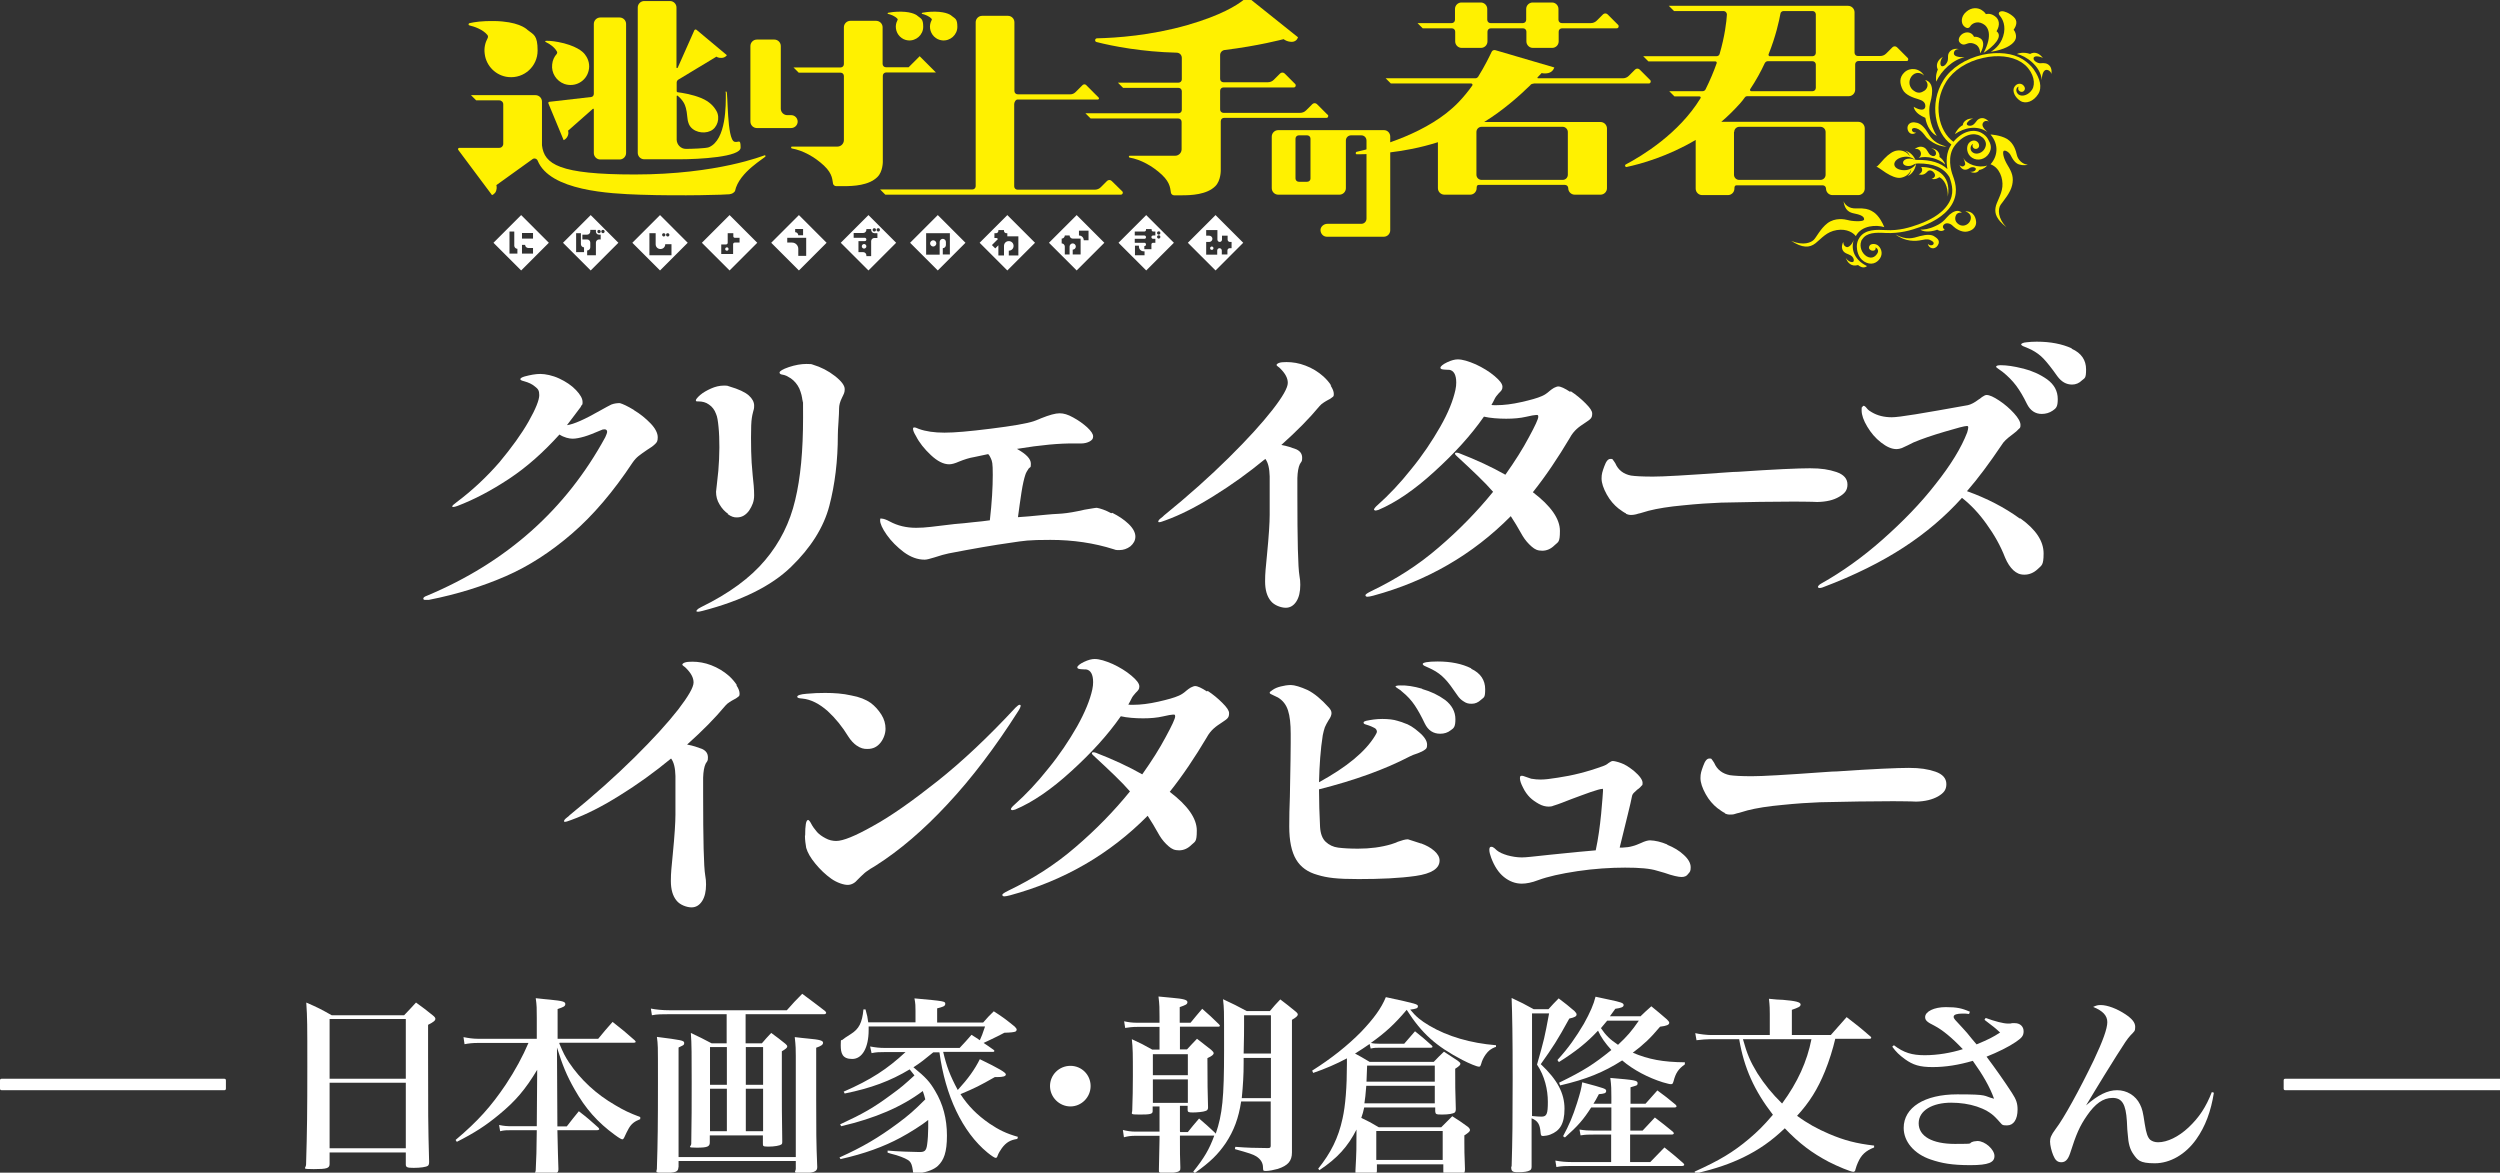 <?xml version="1.0" encoding="UTF-8"?>
<svg xmlns="http://www.w3.org/2000/svg" version="1.1" viewBox="0 0 1200.7 563.2">
  <rect x="0" y="0" width="1200.7" height="563.2" fill="#333333" stroke="none"/>
  <defs>
    <style>
      .cls-1 {
        fill: #fff;
      }

      .cls-2 {
        fill: #fff100;
      }
    </style>
  </defs>
  <!-- Generator: Adobe Illustrator 28.6.0, SVG Export Plug-In . SVG Version: 1.2.0 Build 709)  -->
  <g>
    <g id="_レイヤー_1">
      <g>
        <path class="cls-1" d="M416.1,118.3c0,.6-.5,1.1-1.1,1.1s-1.1-.5-1.1-1.1.5-1.1,1.1-1.1,1.1.5,1.1,1.1ZM417.1,103.3l13.3,13.3-13.3,13.3-13.3-13.3,13.3-13.3ZM421,110.4c0,.4.3.8.8.8s.8-.3.8-.8-.3-.8-.8-.8c-.4,0-.8.3-.8.8ZM419.1,110.4c0,.4.3.8.8.8s.8-.3.8-.8-.3-.8-.8-.8c-.4,0-.8.3-.8.8ZM418.4,110.4v-.4h-2.3v.4c0,.8-.7,1.5-1.5,1.5h-4.6v2.3h5.3c.4,0,.8.3.8.8s-.3.8-.8.8h-3v5.3h2.3c.8,0,1.5.7,1.5,1.5v.4h2.3v-7.2c0-.8.7-1.5,1.5-1.5h1.5v-2.3h-1.5c-.8,0-1.5-.8-1.5-1.6ZM448.2,118.4c.8,0,1.5-.7,1.5-1.5s-.7-1.5-1.5-1.5-1.5.7-1.5,1.5.7,1.5,1.5,1.5ZM450.4,103.3l13.3,13.3-13.3,13.3-13.3-13.3,13.3-13.3ZM456.2,112h-11.4v10.3h6.5v-6.1c0-.8.7-1.5,1.5-1.5s1.5.7,1.5,1.5v1.5c0,.8-.7,1.5-1.5,1.5v3h3.4v-10.2h0ZM349.1,118.8c-.4,0-.8.3-.8.8s.3.8.8.8.8-.3.8-.8c0-.5-.3-.8-.8-.8ZM383.7,103.3l13.3,13.3-13.3,13.3-13.3-13.3,13.3-13.3ZM387.2,114.2h-9.1v2.3h2.3c1.7,0,3,1.4,3,3v3.4h3.8v-8.7h0ZM385.7,110h-3.8v1.5c.8,0,1.5.7,1.5,1.5h2.3v-3ZM317,103.3l13.3,13.3-13.3,13.3-13.3-13.3,13.3-13.3ZM319.9,112.8c0,.4.3.8.8.8s.8-.4.8-.8-.3-.8-.8-.8-.8.3-.8.8ZM318,112.8c0,.4.4.8.8.8s.8-.4.8-.8-.3-.8-.8-.8-.8.3-.8.8ZM317.2,119.6c-1.3,0-2.3-1-2.3-2.3v-5.3h-3v10.6h10.6v-5.3h-3c0,1.3-1,2.3-2.3,2.3h0ZM483.8,103.3l13.3,13.3-13.3,13.3-13.3-13.3,13.3-13.3ZM489.1,113.5h-5.3v-1.5h-.5c-.6,0-1.1-.5-1.1-1.1v-.4h-2.7v.4c0,.6-.5,1.1-1.1,1.1h-.8v2.3h.8c.4,0,.7.2.9.5l-2.9,2.9,1.6,1.6,1.5-1.5v4.9h2.7v-4.6c0-1.3,1-2.3,2.3-2.3s2.3,1,2.3,2.3-1,2.3-2.3,2.3v2.3h4.6v-9.2h0ZM283.7,103.3l13.3,13.3-13.3,13.3-13.3-13.3,13.3-13.3ZM280.5,118.8c-.8,0-1.5-.7-1.5-1.5v-5.3h-2.3v9.1h3.8v-2.3ZM288.8,111.2c0,.4.4.8.8.8s.8-.4.8-.8-.3-.8-.8-.8-.8.3-.8.8ZM286.9,111.2c0,.4.3.8.8.8s.8-.4.8-.8-.3-.8-.8-.8-.8.3-.8.8ZM286.2,111.2v-.8h-2.7v.8c0,.8-.7,1.5-1.5,1.5h-2.3v2.3h2.3c.8,0,1.5.7,1.5,1.5v2.3c0,.8-.7,1.5-1.5,1.5v2.3h4.2v-6.1c0-.8.7-1.5,1.5-1.5h.8v-2.3h-.8c-.9,0-1.5-.7-1.5-1.5ZM350.4,103.3l13.3,13.3-13.3,13.3-13.3-13.3,13.3-13.3ZM352.2,113.5v-1.5h-2.7v4.6c0,.4-.3.8-.8.8h-2.3v4.6h5.7v-4.7c0-.4.3-.8.8-.8h2.3v-2.3h-2.3c-.4,0-.7-.3-.7-.7h0ZM597.1,116.6l-13.3,13.3-13.3-13.3,13.3-13.3,13.3,13.3ZM591.5,119.2v-3h-.8c-.6,0-1.1-.5-1.1-1.1v-1.9h-2.7v1.9c0,.6-.5,1.1-1.1,1.1s-1.1-.5-1.1-1.1v-4.6h-5.4v2.7h1.5c.8,0,1.5.7,1.5,1.5s-.7,1.5-1.5,1.5h-1.5v6.1h5.3v-2c0-.6.5-1.1,1.1-1.1s1.1.5,1.1,1.1v1.9h2.7v-1.9c0-.6.5-1.1,1.1-1.1h.9ZM517.1,103.3l13.3,13.3-13.3,13.3-13.3-13.3,13.3-13.3ZM519,114.6h-3.8c-.8,0-1.5-.7-1.5-1.5h-2.3c0,.8-.7,1.5-1.5,1.5v2.3c.8,0,1.5.7,1.5,1.5v3.8h2.3v-3.8c0-.8.7-1.5,1.5-1.5s1.5.7,1.5,1.5-.7,1.5-1.5,1.5v2.3h3.8v-7.6h0ZM518.2,113.1c1.3,0,2.3,1,2.3,2.3h2.3v-4.6h-4.6v2.3h0ZM550.5,103.3l13.3,13.3-13.3,13.3-13.3-13.3,13.3-13.3ZM549.6,120.7h-.3c-1.3,0-2.3-1-2.3-2.3v-.4h-1.9v4.6h4.6v-1.9h0ZM555.7,111.9c0,.4.4.8.8.8s.8-.3.8-.8-.3-.8-.8-.8-.8.4-.8.8ZM555.7,113.8c0,.4.4.8.8.8s.8-.3.8-.8-.3-.8-.8-.8-.8.4-.8.8ZM553.1,110.4v-.4h-2.7v.4c0,.4-.3.8-.8.8h-4.6v1.9h4.6c.4,0,.8.3.8.8s-.3.8-.8.8h-4.6v1.9h4.6c.4,0,.8.3.8.8s-.3.8-.8.8v1.5h3.4v-2.3c0-.4.3-.8.8-.8h1.1v-1.9h-1.1c-.4,0-.8-.3-.8-.8s.3-.8.8-.8h1.1v-1.9h-1.1c-.4,0-.7-.4-.7-.8ZM582,118.4c-.4,0-.8.3-.8.8s.3.8.8.8.8-.3.8-.8c0-.5-.4-.8-.8-.8ZM250.3,103.3l13.3,13.3-13.3,13.3-13.3-13.3,13.3-13.3ZM248.5,119.5c-.8,0-1.5-.7-1.5-1.5v-6.8h-2.3v10.6h3.8v-2.3ZM250.7,114.6h5.3v-2.7h-5.3v2.7ZM250.7,121.8h5.3v-2.7h-2.3c-.8,0-1.5-.7-1.5-1.5h-1.5v4.2h0Z"/>
        <path class="cls-2" d="M309.4,76.5h16.9c9.6,0,29.4-1.1,29.4-5.6s-.9-2.3-2.9-2.8c-3.8-1-3.1-24.1-3.9-24.1s-.3,0-.3.9c0,5.3.3,22.2-8.1,25.8-1.5.6-8.8.8-10.6.8h-.5c-2.4,0-4.3-2-4.4-4.3v-21c0-.3.3-.4.5-.2,1,.8,2.2,2.1,3,3.5.6,1.1,1.3,3,1.6,6.7.1,1.1.2,2,.8,3.5,1.7,3.7,6.9,4.8,10.3,3.2,3.4-1.5,4.8-6.3,2.9-9.6-1.3-2.3-3.3-4.5-7.3-6.2-4.4-1.8-9.1-2.5-11.3-2.8-.3,0-.5-.3-.5-.6v-4.1c0-.5.3-1,.7-1.3l18.4-11.1s.8.7,2.4.6c1.8,0,2.6-1.3,2.6-1.3l-14.6-12.2c-.3-.3-.8-.1-1,.2l-8,18c-.1.3-.6.2-.6,0V3.6c0-1.7-1.4-3.1-3.1-3.1h-12.4c-1.7,0-3.1,1.4-3.1,3.1v69.8c0,1.7,1.4,3.1,3.1,3.1"/>
        <path class="cls-2" d="M225.5,12.2c2.4.6,6.3,1.9,8.5,4.5.4.4.5,1.1.2,1.6-1.2,2.2-1.8,4.8-1.4,7.6.7,5.8,5.4,10.5,11.3,11.1,7.7.8,14.1-5.2,14.1-12.7s-1.9-7.6-4.8-9.9c-.9-.9-4.9-4.1-16-4.3-5.9-.1-9.6.5-11.8,1-.7.1-.8,1-.1,1.1"/>
        <path class="cls-2" d="M267.5,24.8c.2.4.1.8-.1,1.1-1.2,1.3-2,3-2.2,5-.5,4.1,2,8,5.8,9.4,5.1,1.8,10.5-1.2,11.7-6.3.7-2.7,0-5.5-1.6-7.6-.5-.8-2.7-3.6-10.2-5.6-4-1-6.6-1.2-8.2-1.2s-.6.6-.2.8c1.5.7,3.9,2.3,5,4.4"/>
        <path class="cls-2" d="M263.4,49.7l7.3,17.6s1.3-.4,2-2.1c.6-1.5.1-2.4.1-2.4l11.9-10.5c.2-.2.5,0,.5.2v21c0,1.7,1.4,3.1,3.1,3.1h9.3c1.7,0,3.1-1.4,3.1-3.1V11.5c0-1.7-1.4-3.1-3.1-3.1h-9.3c-1.7,0-3.1,1.4-3.1,3.1v33.6c0,.8-.6,1.5-1.4,1.5l-20,2.3c-.3,0-.6.4-.4.8"/>
        <path class="cls-2" d="M367.2,74.6c-.3,0-22.4,9.2-62.4,9.2-36.3,0-43.4-4.9-44.5-14v-21c0-1.7-1.4-3.1-3.1-3.1h-31l2.5,2.5h11.1c1,0,1.9.8,1.9,1.9v19c0,1-.8,1.9-1.9,1.9h-19.2c-.5,0-.8.6-.5,1l16.2,21.7s1.5-.5,2-2.1c.5-1.5.1-2.7.1-2.7l17.4-12.5c.8-.6,2-.2,2.4.7,5.9,14.6,34.8,15.9,49,16.4,20.8.7,42,0,43.1-.2,1.4-.2,2.1-.7,2.7-1.5,1.9-9.3,14.7-16,14.7-16.8-.1-.4-.3-.5-.5-.4"/>
        <path class="cls-2" d="M426.6,6.7c1.3.3,3.2,1,4.4,2.3.2.2.2.5,0,.8-.6,1.1-.9,2.5-.7,3.9.4,3,2.8,5.4,5.8,5.7,3.9.4,7.3-2.7,7.3-6.5s-1-3.9-2.5-5.1c-.5-.5-2.5-2.1-8.2-2.2-3,0-5,.3-6,.5-.5.1-.5.5-.2.6"/>
        <path class="cls-2" d="M443,6.7c1.2.3,3.2,1,4.4,2.3.2.2.2.5,0,.8-.6,1.1-.9,2.5-.7,3.9.4,3,2.8,5.4,5.8,5.7,3.9.4,7.3-2.7,7.3-6.5s-1-3.9-2.5-5.1c-.5-.5-2.5-2.1-8.2-2.2-3,0-5,.3-6,.5-.5.1-.5.5-.2.6"/>
        <path class="cls-2" d="M383.1,58.4c0-1.7-1.4-3.1-3.1-3.1h-1.9c-1.7,0-3.1-1.4-3.1-3.1v-30.1c0-1.7-1.4-3.1-3.1-3.1h-8.4c-1.7,0-3.1,1.4-3.1,3.1v36.3c0,1.7,1.4,3.1,3.1,3.1h16.4c1.8,0,3.2-1.4,3.2-3.1"/>
        <path class="cls-2" d="M424,77.5h0v-41.1c0-.9.7-1.6,1.6-1.6h23.9l-7.8-7.8-5.3,5.3h-10.9c-.9,0-1.6-.7-1.6-1.6V13.1c0-1.7-1.4-3.1-3.1-3.1h-12.4c-1.7,0-3.1,1.4-3.1,3.1v17.7c0,.9-.7,1.6-1.6,1.6h-22.6l2.5,2.5h20.1c.9,0,1.6.7,1.6,1.6v30.8c0,1.7-1.4,3.1-3.1,3.1h-21.8c-.6,0-.6.8-.1.9,5.2.9,10.9,4,15.4,8.2s4,7.4,4.4,8.8c.2.6.8,1.1,1.5,1.1h3.7c4.5,0,12-.3,16.1-4.4,2.7-2.6,2.6-7.5,2.6-7.5"/>
        <path class="cls-2" d="M533.9,86.9c-.6-.6-1.6-.6-2.2,0l-3,3c-.8.8-1.8,1.2-2.9,1.2h-37.1c-.9,0-1.6-.7-1.6-1.6v-39.5c0-.9.7-2.2,1.6-2.2h38.6c.4,0,.7-.5.4-.9l-6.1-6.1c-.4-.4-1.1-.4-1.6,0l-3.4,3.4c-.7.7-1.6,1.1-2.5,1.1h-25.3c-.9,0-1.6-.7-1.6-1.6V10.7c0-1.7-1.4-3.1-3.1-3.1h-12.4c-1.7,0-3.1,1.4-3.1,3.1v78.7c0,.9-.7,1.6-1.6,1.6h-44.3l2.5,2.5h113.1c.8,0,1.3-1,.7-1.6l-5.1-5h0Z"/>
        <path class="cls-2" d="M637.6,55.1l-5.1-5.1c-.6-.6-1.6-.6-2.2,0l-3,3c-.8.8-1.8,1.2-2.9,1.2h-36.8c-.9,0-1.6-.7-1.6-1.6v-9c0-.9.7-1.6,1.6-1.6h33.8c.8,0,1.2-1,.7-1.6l-5.1-5.1c-.6-.6-1.6-.6-2.2,0l-3,3c-.8.8-1.8,1.2-2.9,1.2h-21.3c-.9,0-1.6-.7-1.6-1.6v-11.4c0-1.3.9-2.3,2.2-2.5,15.9-1.9,28.3-5.2,28.3-5.2,0,0,1.5,1.3,4,1.3,2.4-.1,2.9-2.2,2.9-2.2l-22.4-17.9c-1.1-.9-2.7-.9-3.8,0-3.1,2.5-10.8,7.4-26.8,12-17.7,5.1-34.5,6.2-43.5,6.4-1.1,0-1.3,1.6-.2,1.8,7.8,2,21.8,4.7,38.4,5.1,1.4,0,2.5,1.1,2.5,2.5v10.3c0,.9-.7,1.6-1.6,1.6h-29.1l2.5,2.5h26.6c.9,0,1.6.7,1.6,1.6v9c0,.9-.7,1.6-1.6,1.6h-44.7l2.5,2.5h42.1c.9,0,1.6.7,1.6,1.6v13.2c0,1.7-1.4,3.1-3.1,3.1h-21.8c-.6,0-.6.8,0,.9,5.2.9,10.9,4,15.4,8.2s4,7.4,4.4,8.8c.2.6.8,1.1,1.5,1.1h3.7c4.5,0,12-.3,16.1-4.4,2.7-2.7,2.6-7.6,2.6-7.6h0v-23.6c0-.9.7-1.6,1.6-1.6h49.3c.6,0,1-1,.5-1.5"/>
        <path class="cls-2" d="M627.8,87.3h-4c-.9,0-1.6-.7-1.6-1.6v-19.1c0-.9.7-1.6,1.6-1.6h4c.9,0,1.6.7,1.6,1.6v19.2c0,.8-.7,1.5-1.6,1.5M664.7,62.5h-50.8c-1.7,0-3.1,1.4-3.1,3.1v24.8c0,1.7,1.4,3.1,3.1,3.1h29.4c1.7,0,3.1-1.4,3.1-3.1v-22.9c0-1.4,1.1-2.5,2.5-2.5h4.9c1.4,0,2.5,1.1,2.5,2.5v37.5c0,1.4-1.1,2.5-2.5,2.5h-16.3c-1.7,0-3.2,1.3-3.3,2.9,0,1.8,1.3,3.3,3.1,3.3h27.3c1.7,0,3.1-1.4,3.1-3.1v-45c0-1.7-1.3-3.1-3-3.1"/>
        <path class="cls-2" d="M697.3,13.6c.9,0,1.6.7,1.6,1.6v4.7c0,1.7,1.4,3.1,3.1,3.1h9.3c1.7,0,3.1-1.4,3.1-3.1v-4.7c0-.9.7-1.6,1.6-1.6h15.5c.9,0,1.6.7,1.6,1.6v4.7c0,1.7,1.4,3.1,3.1,3.1h9.3c1.7,0,3.1-1.4,3.1-3.1v-4.7c0-.9.7-1.6,1.6-1.6h26.3c.8,0,1.2-1,.7-1.6l-5.1-5.1c-.6-.6-1.6-.6-2.2,0l-3,3c-.8.8-1.8,1.2-2.9,1.2h-13.9c-.9,0-1.6-.7-1.6-1.6v-5.2c0-1.7-1.4-3.1-3.1-3.1h-9.3c-1.7,0-3.1,1.4-3.1,3.1v5.2c0,.9-.7,1.6-1.6,1.6h-15.5c-.9,0-1.6-.7-1.6-1.6v-5.2c0-1.7-1.4-3.1-3.1-3.1h-9.3c-1.7,0-3.1,1.4-3.1,3.1v5.2c0,.9-.7,1.6-1.6,1.6h-16.4l2.5,2.5c.1,0,14,0,14,0Z"/>
        <path class="cls-2" d="M753,63.4v20.5c0,1.4-1.1,2.5-2.5,2.5h-38.9c-1.4,0-2.5-1.1-2.5-2.5v-20.5c0-1.4,1.1-2.5,2.5-2.5h38.9c1.4,0,2.5,1.2,2.5,2.5M736.6,40.1h55.3c.8,0,1.2-1,.7-1.6l-5.1-5.1c-.6-.6-1.6-.6-2.2,0l-3,3c-.8.8-1.8,1.2-2.9,1.2h-40.7c-.3,0-.4-.3-.2-.5,1.2-1.3,1.9-2,1.9-2,0,0,1.6.4,3.2,0,2.4-.6,2.9-2.7,2.9-2.7l-28.3-8.3c-.7-.2-1.5.1-1.8.8-1,2.1-3.2,6.7-6.5,12-.3.4-.8.7-1.3.7h-43.1l2.5,2.5h38.6c.5,0,.8.6.5,1-1.9,2.7-4.2,5.5-6.6,8-14.2,14.8-38.5,21.5-48.9,23.8-.7.2-.6,1.2,0,1.2,7.5,0,22.3-.5,39-5.8v22.1c0,1.7,1.4,3.1,3.1,3.1h12.4c1.7,0,3.1-1.4,3.1-3.1s.7-1.6,1.6-1.6h40.8c.9,0,1.6.7,1.6,1.6,0,1.7,1.4,3.1,3.1,3.1h12.4c1.7,0,3.1-1.4,3.1-3.1v-28.7c0-1.7-1.4-3.1-3.1-3.1h-55.9c9-5.5,17.1-12.7,22.2-17.7.2-.4.8-.7,1.5-.7"/>
        <path class="cls-2" d="M872.1,25.4c0,.9-.7,1.6-1.6,1.6h-20.5c-.4,0-.7-.4-.6-.9,3.5-8.7,5.1-16.2,5.7-19.5,0-.7.8-1.3,1.5-1.3h13.9c.9,0,1.6.7,1.6,1.6v18.5h0ZM872.1,42.2c0,.9-.7,1.6-1.6,1.6h-29.4c-.5,0-.8-.6-.5-1,2.8-4.2,5.1-8.4,7-12.5.3-.5.8-.9,1.4-.9h21.5c.9,0,1.6.7,1.6,1.6v11.2h0ZM832.9,63.4c0-1.4,1.1-2.5,2.5-2.5h38.9c1.4,0,2.5,1.1,2.5,2.5v20.5c0,1.4-1.1,2.5-2.5,2.5h-39c-1.4,0-2.5-1.1-2.5-2.5,0,0,0-20.5,0-20.5ZM916.2,27.8l-5.1-5.1c-.6-.6-1.6-.6-2.2,0l-3,3c-.8.8-1.8,1.2-2.9,1.2h-10.7c-.9,0-1.6-.7-1.6-1.6V5.9c0-1.7-1.4-3.1-3.1-3.1h-86.1l2.5,2.5h23.8c.9,0,1.6.8,1.6,1.7-.2,3.4-1,10.3-3.5,18.9-.2.7-.8,1.1-1.5,1.1h-35.2l2.5,2.5h32.2c.4,0,.7.4.6.8-1.4,4-3.2,8.3-5.4,12.7-.3.5-.8.8-1.4.8h-16l2.5,2.5h12c.5,0,.8.5.5.9-10.4,17-28,27.6-35.9,31.8-.6.3-.3,1.3.4,1.2,6.7-1.4,19.9-5.1,33.2-13v23.4c0,1.7,1.4,3.1,3.1,3.1h12.4c1.7,0,3.1-1.4,3.1-3.1s.7-1.6,1.6-1.6h40.8c.9,0,1.6.7,1.6,1.6,0,1.7,1.4,3.1,3.1,3.1h12.4c1.7,0,3.1-1.4,3.1-3.1v-29c0-1.7-1.4-3.1-3.1-3.1h-65.8c3.1-2.6,6.1-5.6,9-8.8.8-.9,1.6-1.9,2.3-2.9.3-.4.7-.6,1.2-.6h48.7c1.7,0,3.1-1.4,3.1-3.1v-12.2c0-.9.7-1.6,1.6-1.6h23.3c.5,0,.9-.9.3-1.5"/>
        <path class="cls-2" d="M970.1,43.9c.7.4,1.6.3,2.1-.4.5-.8.5-1.5-.4-2.5s-3-1.3-4.3.7.3,5.2,2.9,6.8,6.3.2,8.5-3.3c2.1-3.3.7-7.7-1.9-11.5,0,0-.4-.6-.4-.6-1.2-1.6-2.8-3.1-5.1-4.6-4.7-3-11.9-3.8-19.3-2.2-8.2,1.9-15.1,6.3-18.8,12.2-7.1,11.4-3.9,25.4,3.8,30.9-2.6,3.8-2.5,8.4-1.9,11.8-3.2-3-8-4.5-14.4-4.4-.5,0-1.1,0-1.6-.2-.7-.3-1.7-.5-2.5-.4-1.6,0-2.9,1-2.8,2,0,1,1.5,1.7,3.1,1.5.7,0,1.5-.4,2.1-.7.6-.4,1.4-.5,2.1-.5,7.4,0,12.2,2,15,6.6,1.3,3.7,2.5,8-.6,12.8-3.3,5.3-9.8,8.2-14.4,9.9-3.9,1.4-9.2,3.1-15.6,2.7-4.4-.2-9.8-.5-12.6,3.6-.9,1.3-1.3,2.8-1.3,4.3h0c0,1.6.5,5.3,3.5,7.2,3.2,2,6.1.9,7.7-1.6,1.6-2.6.2-5.3-1.3-6.3-1.5-.9-3.3-.5-3.7.2-.5.7-.6,1.6.4,2.2.9.6,2.8.4,2.4-1.3,1.6,1,1.3,2.2.8,3s-2.2,3-5.1,1.3c-2.4-1.5-3.5-4.7-2.6-7.2,0-.3.3-.7.6-1.1,2.1-3.1,6.2-3.2,11.2-2.9,6.7.3,12.2-1.3,16.3-2.8,4.8-1.8,11.6-4.8,15.2-10.5,3.3-5.3,2.3-10,.7-14.3-.8-2.1-3-9.4,1.1-14.6,4.3-5.4,9.2-6.1,12.1-4.4.5.3.9.6,1.3.9,1.6,1.7,1.8,3.4.8,5.2-1,1.9-3.7,3.1-5.6,1.9s-1.2-3.7,0-4.2c-.5.8-.2,1.8.5,2.2.7.4,1.6.3,2.2-.5.5-.8.2-2.2-.9-2.9-1-.7-2.8-.6-4,1.1-1.1,1.7-.9,5.1,1.8,6.8,2.7,1.7,6.3.7,8-2s.9-4.8-.4-7h0c-.6-1.1-1.6-2.1-3-2.9-3.4-2-8.9-1.4-13.6,4.2-7.1-5.1-10.1-18.1-3.5-28.8,3.5-5.6,10-9.8,17.8-11.5,6.9-1.6,13.6-.8,18,1.9,0,0,0,0,0,0,.8.5,1.6,1.1,2.2,1.6,4.2,3.9,5,9,3.3,11.7s-4.8,3.6-6.5,2.4c-1.7-1.3-1.2-3.5,0-3.8-.4.9-.2,1.8.5,2.2"/>
        <path class="cls-2" d="M890.3,115.3c-1.5,4.8.6,9.7,6.4,12.5-1.9,1.6-4-.3-4.3-.5-3.2.9-5-1-5.9-3.4,1.3,2,3.3,2.3,3.7,1.7.4-.7,0-2.1-1.3-2.9-1.3-.8-2.9-.9-3.8-2.4-.8-1.4-.4-3.1.2-4.1,0,1.8,1.1,2.4,1.8,2.5.8,0,2.2-.9,3.2-3.4"/>
        <path class="cls-2" d="M891.3,113.4c2.8-5.3,10-5.5,13.7-4.3-2.3-5.5-4.8-7.1-6.1-7.8-1.4-.8-3.4-1.4-7.3-1.2-3.9.2-5.7-2.1-6.2-3.5.6,4.6,3.1,5.5,5,5.9,2,.4,5,1.1,4.9,2.8,0,1.5-6.3.9-7.8.4-1.5-.4-6.1-1.3-9.8,1.5-3.4,2.6-5.4,6.9-6.6,8-1.2,1.2-4.8,3-10.8.5,5.4,3.5,8.8,3.4,11.7,1.1s5.2-5.5,10.2-6.3c5-.8,8.1,1.5,9.1,2.9"/>
        <path class="cls-2" d="M910.4,112.6c4.7,3.6,9.7,3.3,12.5,2.7,2.8-.6,3.6-.4,4.9.4,1.3.8.9,1.4.7,1.7-.2.3-1.4.9-2.6-.3.4,2.3,3.3,3.1,4.8.7s-.7-3.6-1.9-4.4c-1.2-.7-3.2-.9-6.7,0-3.4,1-6.4,2.1-11.7-.8"/>
        <path class="cls-2" d="M922.3,110.3c2,1.5,6.3.8,8.1,0,1.7,1.1,3,.5,3.6,0-1.5-1.1-.8-2.4.3-2.9,1.1-.4,2.6,0,3.7,1.2,1.1,1.1,4.1,3.2,6.9,2.6s4.1-2.3,4.2-4.2c0-1.9-.9-5.7-5.2-5.5,3.2,1.1,3,3.5,2.1,5s-3.2,2.6-5.2,1.3c-2.5-1.6-1.7-3.9-1.3-4.6s1.3-1.3,2.8-1c-2-1.9-4.3-.5-6,.9-1.7,1.5-2.6,3.6-6.6,5.4-3.4,1.6-5.6,1.8-7.4,1.8"/>
        <path class="cls-2" d="M935.5,94.4c1.9-10.9-6.4-14.2-12.8-14.2,1.3,2-.4,3.3-1.2,3.5,2.4.8,3.6-.7,4.3-1.4.7-.7,1.9-.7,3,.6s.5,2.5-1.1,3c1.8.5,3.4-.5,3.7-.8,2.3,1,4.2,4.4,4.1,9.3"/>
        <path class="cls-2" d="M934.2,79c-.4-1.8-2.1-3.2-2.7-3.6.3-2.4-1.7-4-4-4.2,2.4.7,2.5,2.4,2.2,3.1-.4.7-1.2,1-2.5.2-1.2-.8-1.5-2.8-3-3.6-1.5-.8-3.1-.5-4.6.7,2.8-.7,4.1,2.8,1.9,4.2,4-1.1,9.6.3,12.7,3.2"/>
        <path class="cls-2" d="M943,75.9c1.4,3,7.3,5,11.4,3.6-1.5,1.7-3.4,2.1-3.8,2.1-1,1.9-3.3,1.4-4.4.9,2.2.2,3-1,2.7-1.6s-2-1-3.2,0c-1,.7-3.3,1.4-4.6-1.6,1.5,1.3,2.4.3,2.7-.2.2-.5-.5-2.6-.8-3.1"/>
        <path class="cls-2" d="M938.9,64.4c4.4-3,10.5-4.5,15.6-1-2.1-1.9-2.8-3.3-2.1-4.4.7-1.1,1.9-1.1,2.8-.6-2.4-2.7-4.8-1.6-5.7-.5-.9,1.1-1.6,2.4-3.3,2.5-1.7,0-1.9-1-1.2-1.7.6-.7,1.3-1.5,2.7-1.7-2.8-.4-5,1.5-5,3.1-2.1,1.1-3.5,3.5-3.8,4.3"/>
        <path class="cls-2" d="M956,64.6c4.3,5,3.3,10.7,0,14.3,4.4,1.6,6.1,6.8,5.7,10.8s-2.9,7.3-3.3,10.1c-.4,2.8.4,5.5,5.2,9.3-4-4.1-4.2-8.7-2.7-10.8,1.5-2.1,4.7-5.7,5.5-9.4.8-3.6,0-6-2.1-9.4s-2.6-6.3-2-7c.7-.6,2.7.6,3.4,2.1.8,1.6,1.8,3.2,3,3.9,1.2.8,3.6,1.1,5.2.6-2.7-.2-4.7-2.5-5.2-4.5s-1.3-5.7-4.8-7.9c-3.3-1.9-7.9-2.1-7.9-2.1"/>
        <path class="cls-2" d="M934.9,70.4c-5.6-1.5-7.3-3.8-8.8-6.3s-3.2-4.5-5.3-5.1c-1.9-.5-3.6-.3-4.4,1.2-.7,1.5,0,3.3,1.2,3.9,1.2.5,2,0,2.7-.4-1.9,0-2.3-1.2-1.9-1.8.4-.6,1.6-.6,3.1.2,1.4.8,2.7,2.5,3.5,3.6.7,1,5.1,4.8,9.9,4.7"/>
        <path class="cls-2" d="M930.3,65.4c-3.8-5.7-4.1-12.4-3.4-15.3.7-2.8,2.9-10.4-2.3-11.7,2.1,2,1,4.3-.4,5.2-1.5,1-3.1,1.4-5,0-1.9-1.2-3-4.1-1.3-6.7,1.8-2.6,4.6-2.2,6.2-.6-2.1-3.6-6.7-4.1-9.4-1.6s-2.3,5.5-.9,8.3c1.4,2.8,5.4,4,7.4,4.6,2.1.6,3.6,1.5,3.5,3.5-.2,2.1-2.5,2-5.6.2.5,2.7,3.3,4.3,5.6,5.3.6,4,3,7.6,5.6,8.7"/>
        <path class="cls-2" d="M930,39.2c2.2-5.2,8.1-10.7,13.6-11.7-3.4,0-5.1-.5-5.2-1.8,0-1.4,1.1-2.2,2.6-2.1-3.5-.8-5.3,1.4-5.4,3.2,0,1.8,0,2.6-.8,3.7-.7,1.1-1.7,1.6-2.4,1.2-.7-.5-.7-2.6.7-4.4-2.8,1.6-3.4,4.2-2.4,6.1-1.1,2.4-1,5-.7,5.8"/>
        <path class="cls-2" d="M951.1,25.5c2-3.3,1.7-6.1,0-7.1-1.3-.8-2.4-.8-3-.7-.8-1.8-2.8-2.7-4.9-1.8s-3.1,3.3-2,4.5,2.1,1.2,3.5.6,3.1-.4,4.7.7c1.4,1.2,1.6,2.9,1.6,3.8"/>
        <path class="cls-2" d="M952.7,25.4c4.9-3.2,9.5-7.9,6.2-10.4,1.8-2.9,1.4-5.8-.9-7.3-2.2-1.6-4.2-.9-4.2-.9,0,0-.6-1.1-2.1-2-1.5-1-4.6-1.6-7.4.9-2.8,2.4-2.4,5.7-1,6.9,1.4,1.3,2.4,1,3,0,.6-1.1,3.1-2.8,6-1.2,2.6,1.3,4.9,5.4.4,14"/>
        <path class="cls-2" d="M956.1,24.9c6.4-1,10.2-3.1,11.6-5.4,1.4-2.2-.2-4.9-.6-5.2,1.4-2,2.1-4.3,0-6.2-2.1-1.9-4.5-2.8-5.7-2.7-1.3.1-1.8,1-1.1,1.9s3,3.6,2.2,8.4c-.9,4.9-3.9,7.7-6.4,9.2"/>
        <path class="cls-2" d="M968.8,26c4,.7,11.3,5.7,11.8,12.4.2-3.9,1.4-5.1,2.7-4.8,1.4.3,1.9,1.5,2,2,.2-2.3-.3-3.8-1.7-4.7-1.4-.9-3.1-.5-3.9-.5s-3.3-1.1-3-2.5c.3-1.6,3.9-.5,4.5,0-1.8-2.4-4-3.2-6.2-2-3-1-5.5-.4-6.2,0"/>
        <path class="cls-2" d="M917.2,75.1c-1.2-2.4-4.1-3.1-6-2.8-1.9.2-4,1.6-6.2,3.9-2,2.1-3.2,3.8-3.9,3.9.8,0,2.2,1.3,4.7,2.9,2.7,1.7,5,2.6,6.9,2.4s4.6-1.6,5.2-4.2c0,1.7-1.4,3.1-1.8,3.4,2.5-1,4-3.9,4.1-5.9-.6,1.1-2.4,2.7-4.7,3-2.9.3-5.5-.8-5.7-2.6-.2-1.8,2-3.5,4.9-3.8,2.3-.3,4.4.8,5.3,1.8-.6-2-2.7-4.4-5.4-4.8.6,0,2.3,1.1,2.6,2.8"/>
      </g>
      <g>
        <path class="cls-1" d="M304.5,197c3,1.8,5.7,4,8,6.4s3.4,4.7,3.4,6.6-.4,2.4-1.2,3.2c-.9.9-2.1,1.8-3.8,2.8-1.7,1.2-3.1,2.1-4.2,3s-2,1.9-2.9,3.2c-9.2,13.9-18.9,25.3-29.1,34.1s-20.7,15.6-31.7,20.4-23.3,8.7-37,11.4h-1.5c-.7.1-1.2-.1-1.2-.6s.6-1,1.8-1.4c38.2-16,66.7-41.4,85.6-76.1.5-1.2.9-2,.9-2.6s-.3-1.2-1.2-1.2-1,.1-1.7.4c-3.3,1.4-6,2.5-8.1,3.1-2.1.6-4,1-5.6,1s-4.2-.6-6.3-2c-7.6,8.4-15.5,15.5-24.1,21.2s-16.8,10-24.9,13.1c-.9.3-1.5.5-2,.5s-.5-.1-.5-.3c0-.3.7-1,2.1-2,7.6-5.7,14.4-12.1,20.5-19.1,6-7.2,10.7-13.7,14.1-19.7,3.4-6,5.1-10.3,5.1-12.6s-.6-3-2-4.1c-1.4-1.2-3.1-2-5.3-2.6-1.2-.3-1.8-.6-1.8-1s.7-.9,2.1-1.3c2.7-.7,5.1-1.2,7.5-1.2s5.9.7,9.1,2.2c3.2,1.5,5.9,3.3,8,5.5s3.2,4.1,3.2,5.8-.2,1-.5,1.6-.6,1.2-1.1,1.7c-2.7,3.5-4.6,6.2-5.9,7.8,3.2-.4,8.6-2.8,16.1-7.1,2.2-1.3,4.1-2.2,5.2-2.8,1.3-.5,2.6-.7,4.1-.7,1.4.4,3.6,1.4,6.6,3.2h0Z"/>
        <path class="cls-1" d="M349.7,246.8c-1.6-1.1-3-2.6-4.1-4.5-1.2-1.9-1.7-4-1.7-6.1l.4-3.6c.1-.6.3-2.9.7-6.5.3-3.7.5-7.5.5-11.2s-.1-6.8-.4-9.8c-.3-3-.6-5-1.2-6.3-.7-2-1.9-3.5-3.4-4.5-1.5-1.1-3.2-1.5-5-1.5s-.6,0-1-.1c-.2,0-.3-.2-.3-.5s.7-1.3,2.1-2.5c1.4-1.2,3.2-2.2,5.2-3.1,2-.9,4.1-1.4,6.1-1.4s1.8.1,2.7.4c4.5,1.3,7.6,2.8,9.3,4.3,1.7,1.5,2.6,3.2,2.6,4.9s-.2,1.8-.5,3-.5,2.1-.6,2.9c-.3,1.8-.4,4.9-.4,9.5s.1,9,.3,12l.5,6.1c.4,3.5.7,6.7.7,9.6s-.9,5-2.4,7.3c-1.6,2.2-3.5,3.3-5.8,3.3-1.4.1-2.9-.4-4.5-1.6h0ZM334.5,293.5c0-.3.2-.5.6-.9s1-.6,1.6-1c13.5-6.6,23.7-14.1,30.8-22.6,7.1-8.4,11.9-18.1,14.4-28.8,2.6-10.7,3.8-23.8,3.8-39.7s-.1-4.5-.3-7.9c-.1-1.9-.6-3.8-1.5-6-1-2.1-2.4-3.7-4.1-4.9-.7-.4-1.5-.9-2.1-1.2-.7-.3-1.4-.5-2.1-.6s-1.2-.4-1.2-1,1.5-1.6,4.5-2.6,5.9-1.5,8.4-1.5,2.4.1,3,.3c4,1.2,7.5,3,10.7,5.5s4.7,4.6,4.7,6.3-.4,2.2-1.3,4.1c-1,2-1.4,3.7-1.4,5.1s-.1,3.7-.3,6.7c-.2,2.7-.3,4.7-.3,6.1,0,12.4-1.4,23.8-4.1,34.1-2.7,10.3-8.9,20.1-18.4,29.3s-23.7,16.2-42.5,21.1c-1.2.3-1.8.4-2.1.4-.6,0-.9-.1-.9-.5h0Z"/>
        <path class="cls-1" d="M534.2,246.3c3,1.5,5.6,3.2,7.8,5.3,2.2,2.1,3.3,4.2,3.3,6.1s-.9,3.4-2.4,4.7c-1.6,1.2-3.4,1.8-5.3,1.8s-1.8-.1-2.7-.4c-9.4-3-19.6-4.5-30.4-4.5s-12.5.4-19.3,1.4c-7.9,1.1-17.7,2.8-29.6,5.1-1.6.3-4,1-7.1,2-2,.6-3.4,1-4.4,1-3.4,0-6.7-1.2-10-3.6-3.3-2.5-6-5.2-8.2-8.3s-3.2-5.5-3.2-6.9.3-.9.9-.9,2,.4,3.8,1.4c3.7,2,7.9,3,12.6,3s8-.6,18.4-1.8c3.2-.3,6.2-.5,9.1-.9,2.8-.3,5.5-.5,7.9-.9,1-8.7,1.4-15.9,1.4-21.8s-.3-6.5-.9-7.9c-.3-.7-.7-1.5-1.3-2.1l-6.6,1.4c-2.5.4-4.9,1.2-7.4,2.2-2,.9-3.6,1.3-4.7,1.3-2.8,0-5.7-1.5-8.8-4.4-3.1-2.9-5.6-6-7.2-9.2-1-1.6-1.4-2.8-1.4-3.4s.2-.7.7-.7.9.2,2.1.7c3.3,1.2,7.4,1.8,12.3,1.8s11.8-.6,22.2-1.9c10.5-1.3,17.4-2.5,20.7-3.6,1.9-.7,3.1-1.2,3.5-1.4,4-1.6,6.9-2.4,8.9-2.4s4,.6,6.5,2c2.6,1.4,4.8,3,6.7,4.7,1.9,1.8,2.9,3.2,2.9,4.4s-.5,1.7-1.6,2.4c-1.1.6-2.5,1-4.2,1h-3.4c-6.7-.1-15.9.7-27.4,2.6,4.5,2.5,6.7,4.8,6.7,7.1s-.3,1.4-1.1,2.4c-.7,1.1-1.3,2-1.6,3.1-.5,1.5-1.2,4.3-1.8,8.2-.6,4.1-1.2,8-1.7,12l5.3-.4c6.4-.6,11-1.1,13.9-1.2,2.5-.1,5.7-.5,9.6-1.3l3.2-.7c3.2-.5,5.1-.9,5.9-.9,1.7.3,4.1,1.1,6.9,2.6h0Z"/>
        <path class="cls-1" d="M639,185.1c1.1,1.6,1.6,3,1.6,4.1s-.2,1.2-.6,1.5c-.4.3-1.1.9-2,1.3-.7.3-1.5.9-2.2,1.3s-1.5,1.1-2.1,1.8c-4.7,5.7-10.8,11.9-18.3,18.6,2.8.5,5.1,1.3,7.2,2.1,1.9.9,2.8,2.2,2.8,4.1s-.3,1.6-1.1,3c-.7,1.5-1.1,3.7-1.2,6.7v7.9c0,21.9.3,35,1,39,.3,1.5.4,3,.4,4.4,0,3.3-.6,6-1.9,8-1.3,2-3,3-5.1,3s-5.5-1.1-7.2-3.3c-1.8-2.2-2.7-5.3-2.7-9.4s.3-6.2.9-12.6c.9-9.1,1.3-15.6,1.3-19.3v-18.5c-.1-3.7-.7-6.6-2.1-8.4-8,6.6-16.2,12.5-24.6,17.7-8.3,5.2-16.1,9.2-23.3,11.8-1.4.5-2.4.9-3,.9s-.5-.1-.5-.4.4-.9,1.2-1.5c.9-.6,1.3-1.1,1.5-1.3,11.7-9.5,22-18.7,31.1-27.7,9.1-9,16-16.6,21-23s7.4-10.7,7.4-13-1.2-4.5-3.6-6.9c-.3-.3-.7-.7-1.2-1-.4-.3-.6-.5-.6-.7,0-.3.4-.7,1.2-1s2-.4,3.6-.4c2.9,0,6,.5,9.1,1.7,3.2,1.2,6,2.9,8.6,5.2,1.5,1.4,2.8,2.8,3.8,4.5h0Z"/>
        <path class="cls-1" d="M754.4,187.9c2.6,1.7,4.9,3.6,7.1,5.8s3.2,3.7,3.2,4.9-.2,1.8-.7,2.4-1.4,1.2-2.6,2c-1.5,1-2.9,1.9-4.1,3s-2.4,2.5-3.4,4.4c-5.6,9.4-11.4,18.1-17.7,26,8.7,6.6,13,12.8,13,18.6s-.9,5.2-2.6,6.9-3.7,2.6-5.9,2.6-3.5-.6-5.1-2c-1.6-1.4-3.1-3.1-4.3-5.1-2.2-4-4.2-7.2-5.7-9.5-18.3,18.5-40.3,31.2-66.1,38.2-1.2.3-2.1.5-2.7.5s-1-.2-1-.7,1-1.1,2.8-2c11.9-5.7,22.7-12.6,32.4-21,9.7-8.3,18.4-17.2,26.1-26.7-1.9-2.2-4.4-4.8-7.4-7.7s-6.3-6-10-9.4c-.5-.4-.9-.9-.9-1.2s.2-.5.7-.5.9.1,1.4.3c8,3.1,15.4,6.5,22.1,10.3,4.6-6.5,8.4-12.5,11.3-18,3-5.5,4.5-8.8,4.5-9.8s-.3-.9-1-.9-2.4.3-5,.9-5.8.9-9.4.9-7.8-.3-10.7-1c-6.2,8.9-14.1,17.6-23.8,26.4-9.6,8.8-18.6,14.9-26.9,18.4l-1.2.3c-.5,0-.9-.2-.9-.5s.6-1.2,1.8-2.2c5.3-4.7,10.8-10.5,16.1-17.2,5.5-6.7,10-13.5,13.9-20.3s6.2-12.7,7.3-17.7c.3-1.3.4-2.6.4-3.6,0-3.7-1.2-5.8-3.4-6.1-.3,0-1.2,0-2.4-.1s-1.8-.3-1.8-.9,1.1-1.6,3.2-2.6,3.8-1.4,5.1-1.4c2.4,0,5.2.9,8.7,2.4,3.4,1.6,6.4,3.4,9,5.6s3.8,3.8,3.8,5.2-.6,1.9-1.8,3.1c-1.1,1.2-1.6,2-1.7,2.2-.7,1.5-1.4,2.7-1.8,3.4.4.1,1.3.1,2.4.1,3.5,0,7.6-.5,12-1.5s7.7-1.9,9.9-2.9c1.2-.5,2.5-1.4,3.6-2.4.6-.5,1.4-1.1,2.1-1.5.9-.4,1.5-.7,2.1-.7,1.2,0,3.1.9,5.7,2.6h0Z"/>
        <path class="cls-1" d="M781,246.6c-1-.4-2.2-1.3-3.7-2.4-2-1.6-4-3.8-5.6-6.7-1.6-2.9-2.5-5.5-2.5-7.7s.4-3.3,1.3-5.8,1.8-3.6,3-3.6.9.2,1.2.5.6.9,1.1,1.6c1.4,3.3,4,5.2,7.5,5.9,2,.3,5.6.5,10.6.5s15.7-.6,35.1-2c2.7-.2,4.5-.3,5.7-.3,17.5-1.2,29.1-1.7,34.6-1.7s9.1.6,12.7,1.8c3.5,1.2,5.3,3.2,5.3,6s-1.3,4.3-4,5.9-6.1,2.4-10.5,2.5c-.2,0-1,0-2.5-.1-1.5,0-4.3-.1-8.6-.1-10.3,0-21.9.2-35.1.5-5.3.2-11.4.6-18.2,1.3-6.7.6-12.3,1.5-16.6,2.6l-4.1,1.2c-.4.1-1.1.2-1.9.5-.9.2-1.5.3-2,.3-1,.1-1.9-.1-3-.6h0Z"/>
        <path class="cls-1" d="M970.4,249c7.4,5.3,11.1,10.9,11.1,16.8s-1,5.7-2.8,7.5c-1.9,1.8-4.1,2.7-6.4,2.7s-3.7-.7-5.3-2.1c-1.6-1.5-2.9-3.5-4-6.1-2.2-5.7-5.2-11-8.9-16.1-3.6-5.1-7.6-9.3-11.8-12.6-8.1,9-17.4,16.9-28,23.8s-23.5,13.4-38.9,19.2c-.5.2-1.1.3-1.4.3-.5,0-.9-.2-.9-.5s.5-1.1,1.7-1.7c9.8-5.5,19.7-12.5,29.4-21.1,9.7-8.6,18.3-17.4,25.5-26.7,7.3-9.2,12.3-17.4,15.1-24.7.3-1.1.5-1.8.5-2.4s-.2-.7-.7-.7c-1,0-4.5.9-10.5,2.7-6.1,1.8-11.1,3.5-15.1,5.2l-2.8,1.4c-1,.4-1.8.9-2.8,1.3-.9.3-1.7.5-2.5.5-2.4,0-4.8-1.1-7.5-3.2s-4.8-4.6-6.6-7.6-2.7-5.6-2.7-7.8.1-1.2.3-1.6.4-.6.7-.6.9.4,1.5,1.2c.7.9,1.5,1.4,2.4,1.9,2.7,1.6,5.9,2.4,9.6,2.4s14.8-1.9,36.5-5.8c1.4-.3,3.2-1.2,5.3-2.8.2-.1.7-.4,1.5-1.1.9-.6,1.6-1,2.2-1,1.4,0,3.4.9,6.1,2.7s5,3.8,7.1,6.1c2,2.2,3.1,4.1,3.1,5.6s-.3,1.4-.9,2c-.5.6-1.5,1.5-3,2.6-2.6,1.9-4.3,3.5-5.2,5.1-5.8,8.6-11.2,15.9-16.6,22.1,9.5,3.4,18,7.8,25.3,13.1h0ZM971.7,177c4.3,1.1,8.1,2.8,11.5,5.2,3.4,2.5,5.1,5.6,5.1,9.5s-.9,4.4-2.4,5.5c-1.6,1.1-3.4,1.6-5.3,1.6-3.1,0-5.5-1.6-7.1-4.8-1.7-3.5-3.4-6.4-5.2-8.8s-4-4.6-6.5-6.6c-.7-.5-1.5-1.1-2.1-1.5s-1-.7-1-1c0-.4.7-.7,2.2-.7,2.8,0,6.4.5,10.7,1.6h0ZM995,167.5c4.7,2.1,6.9,5.5,6.9,9.9s-.6,4.1-2,5.3c-1.3,1.3-2.9,2-4.7,2-2.8,0-5.1-1.3-7.1-4-2.8-4-5-6.7-6.6-8.4-1.6-1.7-3.5-3.1-5.8-4.3-1-.4-2-1-3.2-1.4-1.2-.4-1.8-.9-1.8-1.2s.9-.9,2.5-1c1.6-.2,3.3-.3,5-.3,6.6,0,12.2,1.1,16.8,3.2h0Z"/>
      </g>
      <g>
        <path class="cls-1" d="M353.6,329c1.1,1.6,1.6,3,1.6,4.1s-.2,1.2-.6,1.5c-.4.3-1.1.9-2,1.3-.7.3-1.5.9-2.2,1.3-.7.4-1.5,1.1-2.1,1.8-4.7,5.7-10.8,11.9-18.3,18.6,2.8.5,5.1,1.3,7.2,2.1,1.9.9,2.8,2.2,2.8,4.1s-.3,1.6-1.1,3c-.7,1.5-1.1,3.7-1.2,6.7v7.9c0,21.9.3,35,1,39,.3,1.5.4,3,.4,4.4,0,3.3-.6,6-1.9,8s-3,3-5.1,3-5.5-1.1-7.2-3.3c-1.8-2.2-2.7-5.3-2.7-9.4s.3-6.2.9-12.6c.9-9.1,1.3-15.6,1.3-19.3v-18.5c-.1-3.7-.7-6.6-2.1-8.4-8,6.6-16.2,12.5-24.6,17.7-8.3,5.2-16.1,9.2-23.3,11.8-1.4.5-2.4.9-3,.9s-.5-.1-.5-.4.4-.9,1.2-1.5c.9-.6,1.3-1.1,1.5-1.3,11.7-9.5,22-18.7,31.1-27.7,9.1-9,16-16.6,21-23,4.9-6.4,7.4-10.7,7.4-13s-1.2-4.5-3.6-6.9c-.3-.3-.7-.7-1.2-1-.4-.3-.6-.5-.6-.7,0-.3.4-.7,1.2-1,.9-.3,2-.4,3.6-.4,2.9,0,6,.5,9.1,1.7,3.1,1.2,6,2.9,8.6,5.2,1.5,1.4,2.7,2.8,3.8,4.5h0Z"/>
        <path class="cls-1" d="M411.6,358.2c-1.6-1.1-3-2.6-4.2-4.5-2.8-4.6-6.1-8.7-9.9-12.2-4-3.5-8-5.6-12.2-6-1.6-.1-2.4-.3-2.4-.9s1.5-1.2,4.5-1.4c3-.3,6-.4,8.9-.4,4.4,0,8.6.3,12.5,1.2,4,.7,7.1,2,9.4,3.6,2,1.5,3.7,3.4,5.1,5.6,1.4,2.2,2,4.5,2,6.8s-.9,4.8-2.4,6.7c-1.6,2-3.6,3-6.2,3-1.8.1-3.5-.4-5.2-1.6h0ZM386.7,401.3c0-4.9.4-7.4,1.4-7.5.3,0,.9.6,1.5,1.8.6,1.2,1.6,2.6,2.8,4,1.1,1.2,2.4,2.1,4.1,3,1.6.9,3.4,1.3,5.1,1.3,3.3,0,9.2-2.4,17.7-7.2,8.6-4.7,18.9-12,30.9-21.5,12.1-9.6,24.6-21.4,37.5-35.3,1-1,1.6-1.4,2-1.4s.5.2.5.5-.3,1.3-1.2,2.6c-11,17.3-22.3,32.2-33.9,44.6-11.5,12.4-23,22.2-34.3,29.4-.5.3-1.5,1-2.8,1.7-1.3.9-2.4,1.6-3.2,2.4s-1.8,1.6-2.8,2.7c-1.4,1.7-3.1,2.6-4.9,2.6s-5.1-1-7.9-3c-2.8-2-5.3-4.4-7.6-7.2s-3.7-5.2-4.4-7.6c-.3-1.8-.6-3.8-.6-5.9h0Z"/>
        <path class="cls-1" d="M580,331.8c2.6,1.7,4.9,3.6,7.1,5.8s3.2,3.7,3.2,4.9-.2,1.8-.7,2.4-1.4,1.2-2.6,2c-1.5,1-2.9,1.9-4.1,3-1.2,1.1-2.4,2.5-3.4,4.4-5.6,9.4-11.4,18.1-17.7,26,8.7,6.6,13,12.8,13,18.6s-.9,5.2-2.6,6.9-3.7,2.6-5.9,2.6-3.5-.6-5.1-2c-1.6-1.4-3.1-3.1-4.3-5.1-2.2-4-4.2-7.2-5.7-9.5-18.3,18.5-40.3,31.2-66.1,38.2-1.2.3-2.1.5-2.7.5s-1-.2-1-.7,1-1.1,2.8-2c11.9-5.7,22.7-12.6,32.4-21,9.7-8.3,18.4-17.2,26.1-26.7-1.9-2.2-4.4-4.8-7.4-7.7-3-2.9-6.3-6-10-9.4-.5-.4-.9-.9-.9-1.2s.2-.5.7-.5.9.1,1.4.3c8,3.1,15.4,6.5,22.1,10.3,4.6-6.5,8.4-12.5,11.3-18,3-5.5,4.5-8.8,4.5-9.8s-.3-.9-1-.9-2.4.3-5,.9-5.8.9-9.4.9-7.8-.3-10.7-1c-6.2,8.9-14.1,17.6-23.8,26.4-9.6,8.8-18.6,14.9-26.9,18.4l-1.2.3c-.5,0-.9-.2-.9-.5s.6-1.2,1.8-2.2c5.3-4.7,10.8-10.5,16.1-17.2,5.5-6.7,10-13.5,13.9-20.3,3.8-6.8,6.2-12.7,7.3-17.7.3-1.3.4-2.6.4-3.6,0-3.7-1.2-5.8-3.4-6.1-.3,0-1.2,0-2.4-.1-1.2-.1-1.8-.3-1.8-.9s1.1-1.6,3.2-2.6,3.8-1.4,5.1-1.4c2.4,0,5.2.9,8.7,2.4,3.4,1.6,6.4,3.4,9,5.6s3.8,3.8,3.8,5.2-.6,1.9-1.8,3.1c-1.1,1.2-1.6,2-1.7,2.2-.7,1.5-1.4,2.7-1.8,3.4.4.1,1.3.1,2.4.1,3.5,0,7.6-.5,12-1.5,4.4-1,7.7-1.9,9.9-2.9,1.2-.5,2.5-1.4,3.6-2.4.6-.5,1.4-1.1,2.1-1.5.9-.4,1.5-.7,2.1-.7,1.2,0,3.1.9,5.7,2.6h0Z"/>
        <path class="cls-1" d="M682.6,405.1c2.4.9,4.5,2,6.2,3.5,1.7,1.5,2.6,3,2.6,4.7,0,3.8-3.8,6.3-11.5,7.4-7.7,1.1-16.9,1.5-27.4,1.5s-15.1-.6-19.7-2c-4.7-1.3-8.1-3.7-10.3-7.4s-3.3-8.9-3.3-15.9.1-6.9.3-14.2c.3-14.6.4-23.3.4-25.9v-4.3c0-4.8-.4-8.6-1.3-11.3-.9-2.8-2.5-4.8-4.8-6.2-.6-.3-1.5-.7-2.5-1.2-1-.4-1.5-.7-1.5-1.1s.5-.7,1.5-1.4,2.2-1.2,3.8-1.6,3.2-.7,4.9-.7,4.7.9,8,2.4c3.2,1.6,6.6,4.4,10.2,8.4.9,1,1.3,1.8,1.3,2.7s-.4,2-1.4,3.4c-.7,1.2-1.4,2.4-1.8,3.4-.4,1.1-.7,2.4-1,3.8-1.1,6.9-1.6,14.5-1.8,22.6,13.3-7.3,22.2-14.6,26.9-22.3.5-.9.9-1.5.9-2s-.3-1.4-1.2-1.8c-.7-.4-2-1-4-1.6-.7-.2-1.2-.4-1.2-.9s.3-.6,1.2-.9c2.4-.5,4.9-.9,7.8-.9s5.5.3,7.3.9c1.8.5,2.9.9,3,1,2.4.7,4.8,2.2,7.4,4.5,2.6,2.2,3.8,4.2,3.8,5.9s-.3,1.9-1.1,2.5-1.8,1.1-3.4,1.7c-1.7.5-3,1.1-3.8,1.5-12.1,6.3-26.6,11.5-43.6,15.8v.4c0,5.5.2,11.4.5,17.7.2,3.2,1.1,5.6,2.7,7.1,1.6,1.5,3.6,2.5,6,2.8,2.4.3,5.6.5,9.5.5,5.9,0,11.1-.7,15.9-2.1,2-.6,3.1-1.1,3.2-1.2,2-.7,3.6-1.2,4.9-1.2,1.6.6,3.7,1.1,6.2,2h0ZM683,330.9c4.2,1.2,7.8,2.9,11.1,5.3,3.2,2.5,4.9,5.6,4.9,9.2s-.7,4.3-2.2,5.3c-1.5,1.2-3.2,1.7-5.1,1.7-3.3,0-5.8-1.6-7.4-4.9-1.6-3.4-3.2-6.3-4.8-8.7-1.6-2.4-3.6-4.6-6.1-6.6-.5-.5-1.2-1.1-2-1.5-.7-.4-1.2-.9-1.2-1,.1-.3.9-.5,2.4-.5,2.9-.1,6.3.4,10.5,1.6h0ZM706.6,321.2c4.5,2.1,6.7,5.5,6.7,9.8s-.6,3.8-2,5.1-2.8,1.9-4.5,1.9-2.6-.3-3.8-1.1c-1.2-.7-2.2-1.7-3-2.9-2.4-3.5-4.4-6.3-6.1-8-1.7-1.8-3.7-3.3-6.1-4.5-1-.4-1.9-1-3-1.4-1.1-.4-1.5-.9-1.5-1.2,0-.7,2.4-1.2,7.2-1.2,6.3,0,11.7,1.1,16.1,3.3h0Z"/>
        <path class="cls-1" d="M800.7,405.7c3.2,1.3,5.9,2.9,8,4.9,2.2,2,3.3,4,3.3,5.9s-.3,2.2-1.2,3.2c-.7,1.1-1.8,1.5-3.2,1.5s-4.3-.6-8.2-2l-3.5-1c-3.4-1.1-8.6-1.5-15.4-1.5s-14.9.5-22.9,1.7-14.2,2.6-18.8,4.3c-3.1,1.2-5.8,1.7-7.9,1.7-3.1,0-6-1.1-8.6-3.2s-4.6-5.2-6.1-9.2c-.5-1.4-.9-2.7-.9-3.8s.3-1.5.9-1.5,1,.2,1.6.7,1,.9,1.1,1c1.2,1,2.8,1.7,5.1,2.4,2.2.6,4.6,1,6.9,1s5-.4,13.7-1.3c10.2-1.1,17.4-1.7,21.8-2.1,1.2-5.6,2-11.4,2.6-17.5.5-6.1.9-9.8.9-11.1s-.1-.9-.4-.9c-.7,0-2.6.5-5.5,1.5-2.9,1.1-6,2.1-9.3,3.4-3.1,1.2-6,2.4-8.7,3.2-.6.3-1.4.4-2.2.4-1.5,0-3.1-.4-4.7-1.3s-3.1-1.9-4.3-3.1c-1.2-1.2-2.4-2.8-3.3-4.7-1-1.9-1.5-3.4-1.5-4.5s.3-1.2.9-1.2,1,.2,1.9.5,1.8.6,2.6.9c1.7.3,3.2.4,4.5.4,2,0,4.7-.3,8.3-.9,6.9-1,14.2-2.8,21.8-5.6.9-.3,1.7-.7,2.5-1.4.9-.6,1.5-1,2.1-1s2.1.3,4,1c1.8.6,3.8,1.9,6.2,3.8,2.8,2.4,4.1,4.3,4.1,5.7s-.2,1-.6,1.5-.9,1-1.2,1.2c-.3.3-.6.4-.7.5-.2.2-.6.6-1.4,1.3-.7.6-1.1,1.3-1.2,2-.6,3.3-2.7,11.4-5.9,24.6h1.2c2-.1,3.6-.3,4.9-.7,1.3-.3,2.7-.9,4.1-1.5,1.9-.9,3.3-1.3,4.4-1.3,2.5.1,5.2.7,8.3,2h0Z"/>
        <path class="cls-1" d="M828.5,390.5c-1-.4-2.2-1.3-3.7-2.4-2-1.6-4-3.8-5.6-6.7s-2.5-5.5-2.5-7.7.4-3.3,1.3-5.8c.9-2.5,1.8-3.6,3-3.6s.9.2,1.2.5.6.9,1.1,1.6c1.4,3.3,4,5.2,7.5,5.9,2,.3,5.6.5,10.6.5s15.7-.6,35.1-2c2.7-.2,4.5-.3,5.7-.3,17.5-1.2,29.1-1.7,34.6-1.7s9.1.6,12.7,1.8c3.5,1.2,5.3,3.2,5.3,6s-1.3,4.3-4,5.9c-2.7,1.5-6.1,2.4-10.5,2.5-.2,0-1,0-2.5-.1-1.5,0-4.3-.1-8.6-.1-10.3,0-21.9.2-35.1.5-5.3.2-11.4.6-18.2,1.3-6.7.6-12.3,1.5-16.6,2.6l-4.1,1.2c-.4.1-1.1.2-1.9.5s-1.5.3-2,.3c-1.1.1-2-.1-3-.6h0Z"/>
      </g>
      <g>
        <path class="cls-1" d="M107.7,523.6H.8c-.6,0-.8-.3-.8-.8v-3.9c0-.6.3-.8.8-.8h106.9c.6,0,.8.3.8.8v3.9c0,.6-.3.8-.8.8Z"/>
        <path class="cls-1" d="M1204.5,523.6h-106.9c-.6,0-.8-.3-.8-.8v-3.9c0-.6.3-.8.8-.8h106.9c.6,0,.8.3.8.8v3.9c0,.6-.3.8-.8.8Z"/>
        <g>
          <path class="cls-1" d="M158.3,559c0,2.1-1.3,2.5-7.6,2.5s-3.7-.3-3.7-2.2c.5-16.2.6-26.1.6-46.9s0-23.2-.5-30.9c5.5,2.4,7.1,3.2,12.2,6.1h34.8c2.5-2.6,3.3-3.5,5.7-6.1,3.7,2.6,4.7,3.5,8,6.1.9.7,1.3,1.2,1.3,1.7,0,.8-.7,1.5-3.5,2.9v14.6c0,27.3,0,33.2.5,51.2,0,1.1-.2,1.6-.6,1.9-.8.6-3.6,1-6.8,1s-3.8-.3-3.8-1.7v-5.7h-36.6v5.6ZM194.9,489.4h-36.6v28.7h36.6v-28.7ZM158.3,520v31.5h36.6v-31.5h-36.6Z"/>
          <path class="cls-1" d="M268.6,501.1c2,4.8,2.8,6.3,4.7,9.2,5.5,8.2,13,15.2,22.2,20.5,4.2,2.5,6.7,3.7,12,5.7v1c-2.8,1.1-4.2,2.2-5.5,4.4-.6,1.1-1.6,3-2,4-.4.9-.7,1.3-1.1,1.3s-1.4-.5-3.7-2.2c-8.2-6-14-12.5-19.3-21.9-3.8-6.7-5.7-11.4-8.4-20l.2,37.9h4.5c2-2.6,3.9-5,5.8-7.3,4.3,3.3,5.5,4.4,9.3,7.8.4.4.5.6.5.8,0,.3-.5.5-.9.5h-19.2q.3,13.9.5,18.7c0,2-.8,2.3-7,2.3s-3.8-.3-3.9-1.9c.3-6.8.4-8.3.5-19.1h-11.9c-2.6,0-3.7,0-5.7.5l-.5-3c2.3.5,4,.6,6.1.6h12l.2-27.1c-5.7,9.5-10.5,15.1-18.3,21.5-6.5,5.4-12,8.9-20.3,13.1l-.6-.9c10.8-9.1,17.1-16.2,24.1-26.6,4.4-6.6,8.3-13.8,10.9-20h-24.3c-2.4,0-4.3.2-6.4.6l-.5-3.4c2.5.5,4.7.8,6.9.8h28.3v-10c0-4.6,0-5.9-.5-9.5,2.9.4,5.3.5,6.8.7,6.2.6,7.4,1,7.4,2.1s-.9,1.5-3.7,2.4v14.3h19.5c3-3.7,3.9-4.7,6.9-8.1,4.7,3.7,6.1,4.8,10.6,8.8.3.4.5.5.5.7,0,.4-.5.5-.9.5h-35.6Z"/>
          <path class="cls-1" d="M340.9,545.2v3.5c0,2-1.2,2.5-6.3,2.5s-2.6-.4-2.6-1.9c.2-14.1.2-16.1.2-29.3s0-18.7-.4-23.9c4.5,2.1,5.8,2.8,10,5h7.2v-14h-27.5c-3.7,0-5.8,0-8.4.5l-.5-3.2c2.6.5,5.6.8,8.9.8h56.4c3.1-3.5,4.1-4.6,7.4-7.9,4.7,3.5,6.2,4.6,11,8.3.4.5.5.6.5.9s-.5.6-1,.6h-37.7v14h7.8c1.8-2.2,2.5-2.8,4.5-5,3.1,2.3,4,2.9,6.8,5.2.6.5.9.9.9,1.3,0,.6-.7,1.2-2.6,2.3v18.3c0,7.8,0,11,.2,24.8,0,1,0,1.4-.5,1.7-.7.5-3.2,1-6.2,1s-2.5-.4-2.6-1.8v-3.6h-25.6ZM325.8,560.7c0,2.1-1.4,2.6-6.7,2.6s-3.6-.5-3.6-2.2v-.3c.4-12.4.5-20.8.5-40.9s0-17.4-.5-21.9c11.7,1.5,13.1,1.7,13.1,2.9s-.6,1.1-2.7,2.2v52.6h56.3v-48.6c0-2.6,0-4.7-.5-9,2.7.4,5,.5,6.4.7,5.7.5,7.2,1,7.2,2s-1,1.6-3.3,2.4v24.8c0,15.3,0,20.4.5,32.4v.3c0,2-1.9,2.7-7.1,2.7s-3.2-.5-3.2-2.1v-3.7h-56.3v3ZM349.1,502.9h-8.1v18.1h8.1v-18.1ZM349.1,522.9h-8.1v20.4h8.1v-20.4ZM366.5,502.9h-8.3v18.1h8.3v-18.1ZM366.5,522.9h-8.3v20.4h8.3v-20.4Z"/>
          <path class="cls-1" d="M448.5,505.2c-4.5,3.7-6.4,5.2-9.8,7.4,6,4.9,7.8,6.9,10.4,11.3,3.8,6.3,5.7,13.4,5.7,21.5s-1.5,11.8-4.3,14.5c-1.8,1.7-4.8,2.9-8.9,3.6-.8,0-1.8.2-2,.2-.9,0-1.1-.3-1.2-1.7-.3-2.1-.7-3.4-1.5-4.2-.8-.9-3.2-2-6.4-3l-2.6-.7c-.5-.2-1-.3-1.6-.5v-1c3.9.4,12.9.7,15.3.7s3.3-.5,3.7-3.7c.3-1.9.5-5.6.5-7.8s0-2.4,0-3.9c-2.8,2.3-9,6.2-13.3,8.5-8.2,4.4-17.3,7.7-28.8,10.3l-.5-.8c11.3-5.1,18.7-9.5,27.9-16.3,5.3-3.9,8.1-6.4,13.3-11.6-.5-1.8-.6-2.4-1.2-4-10.1,7.6-22.9,13.1-39.2,16.9l-.5-.9c11.2-5.2,16.1-8,24.6-14.3,4.7-3.4,6.4-4.9,11.1-9.2-1-1.3-1.3-1.7-2.3-2.9-9.3,5.6-18.5,9-31.2,11.6l-.5-.9c13.1-5.7,21-10.9,29.7-19h-10.2c-2.3,0-3.7,0-6.1.5l-.7-3.2c2.7.5,4.6.7,7,.7h36c2.6-2.7,3.3-3.6,5.7-6.3,2.1,1.3,2.5,1.6,4,2.6.8-1.8,1.3-2.9,2.5-6.6h-55.9c0,.7,0,1.4,0,1.7,0,8.5-3.1,13.9-7.9,13.9s-5.5-2.8-5.5-6.6.3-1.9.8-2.6q.6-.6,4.1-2.8c3.8-2.4,5.4-5.3,6-11.8h1c.8,2.9,1,3.8,1.3,6.2h22.7v-5.6c0-2.1,0-3.3-.5-5.9,14.4,1.3,14.8,1.4,14.8,2.6s-1.2,1.5-3.9,2.2v6.8h22.1c2.1-2.4,2.7-3.1,5.1-5.4,4.5,2.9,5.8,3.9,10,7.3.6.6,1,1.1,1,1.5s-.3.7-.5.9q-1,.5-5.4.6-2.8,1.5-6.6,3.3-2.1,1-3.4,1.6c1.6,1.1,2.5,1.6,4.8,3.3.3.3.4.4.4.5,0,.3-.3.5-.7.5h-23.9c1.6,6.9,3.3,11.4,7,18.3,5.1-5.6,8.1-9.8,10.6-14.8,9.1,4.4,12.5,6.4,12.5,7.3s-1.3,1.3-4.2,1.3h-1.1c-7.4,4.2-9.4,5.2-16.5,8.2,3.7,5.7,8,10,13.9,14.1,4.6,3.1,8.1,4.8,13.7,6.4l-.3,1c-3.3.5-5.3,1.6-7.4,4.4-.7,1-1.6,2.4-2,3.5-.3.9-.5,1.2-1,1.2s-1.9-.9-4-2.6c-12-9.9-20.2-27.3-23-48.1h-3Z"/>
          <path class="cls-1" d="M523.8,521.6c0,5.4-4.4,9.8-9.7,9.8s-9.8-4.4-9.8-9.8,4.4-9.7,9.8-9.7,9.7,4.3,9.7,9.7Z"/>
          <path class="cls-1" d="M566.8,543.7h3.7c2.3-2.9,3-3.7,5.4-6.5,3.4,2.9,4.4,3.8,7.7,6.9l.3.4c3.2-9.3,4-17.4,4-39.9s0-19.3-.5-24.7c5.1,2.4,6.6,3.1,11.4,5.7h11.1c2.1-2.5,2.7-3.2,5-5.6,3.1,2.4,4.1,3.1,7.1,5.6.9.7,1.3,1.2,1.3,1.6,0,.7-.7,1.4-2.8,2.6v40.2c0,2.2,0,3,0,12.8,0,2.4,0,5.7,0,10,0,.3,0,.6,0,.7,0,4.1-1.9,6.3-6.8,7.9-1.8.5-4.2,1-5.7,1s-1.3-.3-1.4-1.6c0-2.4-1.2-4.1-3.2-5.4-1.6-1-3.5-1.6-10.3-3.5l.2-1.1c6.5.5,8.7.5,15.7.6,1,0,1.3-.3,1.3-1.1v-21.3h-14.2c-1.2,8-3.5,14.1-7.4,20-3.7,5.4-7.3,9-14.9,14.4l-.7-.7c5.2-6.5,7.7-10.7,10.1-17.3h-.5c0,0-16,0-16,0v1.3c0,5.9,0,9.7.2,14.1,0,.8,0,1.1-.4,1.5-.7.7-2.9,1.1-6.5,1.1s-3.4-.3-3.4-1.5v-.4c.2-7.7.3-12.5.3-14.4v-1.6h-11.5c-2.4,0-3.6.2-5.6.7l-.5-3.5c2,.5,3.9.8,6.1.8h11.5v-12.1h-3.3v2.3c0,1.4-1.3,1.6-6.3,1.6s-3.5-.3-3.5-2.1c.2-6.8.3-9.6.3-16.2,0-11,0-13.4-.5-17.9,4.4,2,5.7,2.7,9.8,5h3.5v-10.9h-10.8c-2.1,0-3.9.2-5.7.5l-.5-3.2c2.2.5,4.1.7,6.1.7h10.9v-2.7c0-4.1,0-5.9-.5-9.9,2.7.3,4.9.5,6.3.6,5.8.5,7.6,1,7.6,2.1s-.9,1.4-3.7,2.4v7.5h5.2c2.4-2.9,3.1-3.8,5.6-6.7,3.6,3.2,4.7,4.1,8,7.4.3.4.5.5.5.7,0,.3-.3.5-.6.5h-18.6v10.9h3.4c2.1-2.3,2.7-2.9,4.8-5.1,3,2.3,3.9,3,6.8,5.3.8.7,1.2,1.2,1.2,1.6,0,.7-.8,1.4-3,2.4q0,15.8.3,23.5c0,0,0,.2,0,.3,0,.8-.4,1.4-1.3,1.6-.9.4-4,.7-6,.7s-2.4-.2-2.5-1v-2.2h-3.7v12.1ZM570.5,516.4v-10.1h-16.8v10.1h16.8ZM553.7,518.4v11.3h16.8v-11.3h-16.8ZM597.3,508v2.5c0,5.8-.3,10.7-.9,16.9h14v-19.3h-13.1ZM610.4,506v-18.4h-12.9c0,2.2,0,3.9,0,5.2s0,5.8-.2,13.2h13Z"/>
          <path class="cls-1" d="M718.3,502.8c-2.4,1-3.4,1.8-4.8,3.7-.9,1.3-1.7,2.8-2.1,4.4-.4,1.2-.5,1.4-1.1,1.4-1,0-4.6-1.5-7.9-3.2-12.7-6.6-19.6-12.8-26.8-24.1-5.7,6.8-10.3,11-17.2,15.9,1.1.3,2.8.4,4.6.4h11.4q2.7-3.1,5.2-6c3.5,2.8,4.6,3.7,7.9,6.7.4.4.5.5.5.7,0,.4-.4.5-.9.5h-24.4c-1.7,0-2.6,0-4.4.4l-.5-2.2c-2.8,1.9-3.9,2.7-7,4.6,2.6,1.4,3.5,1.9,7,4h30.8c2.1-2.2,2.7-2.8,4.9-4.9,2.2,1.5,4.5,2.9,6.7,4.4.8.6,1.2,1,1.2,1.4,0,.6-.6,1.2-2.5,2.4,0,8.6,0,9.7.3,19.4,0,.8-.2,1.3-.5,1.6-.8.6-3,1-6.1,1s-3.1-.2-3.3-1.6v-1.8h-34.1c-.5,2.1-.7,3.1-1.4,5,3.4,1.6,4.5,2.2,8.4,4.5h30c2.3-2.3,3-3,5.3-5.3,3.4,2.2,4.4,2.8,7.5,5.1.7.6,1,1.1,1,1.6s-.6,1.2-2.7,2.5v3.4c0,3.9,0,4.7.3,12.8,0,1-.2,1.6-.5,1.9-.8.7-3,1.2-6.2,1.2s-3.6-.3-3.7-2v-3.4h-31.9v2.9c0,.9-.2,1.4-.6,1.6-.7.6-2.9.9-6.5.9s-3.2-.5-3.2-2.1v-.4c.5-9,.5-10.7.5-19.6-4.1,8.1-9.1,13.7-17.8,19.5l-.6-.7c6.1-7.6,9.7-14.8,11.7-24.1,1.4-6.2,2.1-15.1,2.1-26.3v-2.6c-4.8,2.6-10.6,5.1-16.2,7l-.5-1.1c9.2-5.8,17-12,23.5-18.6,6-6.3,9.7-11.3,11.9-16.7,14.8,3.2,15.4,3.4,15.4,4.4s-.9,1.2-3.7,1.6c2.8,3.4,5,5.2,9.2,7.7,8.8,5.2,19.8,8.4,32,9.4v1ZM656.2,521.5c-.4,4.5-.5,6.1-.9,8.4h33.8v-8.4h-32.9ZM689.1,519.5v-7.7h-32.5q-.2,5.3-.3,7.7h32.8ZM661,557.1h31.9v-13.9h-31.9v13.9Z"/>
          <path class="cls-1" d="M726,560.4c.4-13.1.5-22.1.5-42.5s-.2-30.4-.5-38.6c4.7,2.2,6.1,2.9,10.6,5.4h7.1c2-2.2,2.6-2.9,4.9-5.2,3.5,2.6,4.5,3.5,7.6,6.1.7.7,1,1.2,1,1.6,0,.9-.8,1.4-3.5,2-6,10.9-7.7,13.4-13.7,21.9,7.9,7.4,11.4,13.9,11.4,21.4s-2.4,10.7-6.8,12.4c-.9.4-2.7.7-3.5.7s-1.1-.2-1.2-1.8c-.3-3.8-1.3-5.5-4.3-6.7v6.3c0,2,0,7.7,0,17,0,.9-.3,1.4-.8,1.7-1,.6-2.9.9-5.7.9s-3.3-.5-3.3-2.6v-.2ZM735.8,536c1.8.2,3.6.3,4.5.3,2.6,0,3.1-1.3,3.1-7.1s-1.5-12.4-5.2-17.9c3.5-12.3,3.6-12.8,5.8-24.6h-8.2v49.4ZM792.6,558.1l6.8-7c4,3.2,5.3,4.2,9,7.5.4.4.5.6.5.8,0,.4-.5.6-1.1.6h-53.3c-2.7,0-4.3,0-7,.5l-.5-3.1c2.7.5,5.1.7,7.5.7h19.3v-13.2h-8c-3,0-4.2,0-6.7.4l-.5-2.8c2.6.4,4.2.5,6.8.5h8.5v-11.1h-9.7c-3.7,5.8-6.4,8.9-12.6,14.4l-.9-.6c2.9-5.4,4.6-9.3,6.7-15.9,1.6-5.1,2.1-7,2.5-10,11.2,3,11.5,3.1,11.5,4.2s-1.1,1.3-3.5,1.5c-1.3,2.5-1.7,3.2-2.6,4.6h8.6v-3.3c0-3.4,0-5.3-.5-9.1,11.8,1,13.1,1.2,13.1,2.5s-.6,1.1-3.4,2v7.9h7.2c2.5-2.8,3.3-3.7,5.7-6.4,3.8,2.8,5,3.7,8.7,6.8.4.4.5.6.5.9s-.5.5-1.1.5h-21.1v11.1h5.9l5.9-6.3c3.7,2.8,4.9,3.8,8.6,6.8.4.4.5.6.5.8,0,.4-.5.6-1.1.6h-19.9v13.2h9.5ZM787.8,488.2c1.6-1.6,3.4-3.2,5.3-4.9,3.4,2.7,4.4,3.7,7.5,6.3.7.7,1.1,1.2,1.1,1.6,0,1-1.2,1.5-4.4,1.9-4.8,5.7-7.7,8.4-13.1,12.5,7.6,3.2,14.4,4.5,25,4.6v1c-3,2.1-4.4,4.1-5.4,8-.4,1.3-.5,1.5-1.3,1.5s-1.6-.3-3.9-.9c-7-2.2-14.1-5.9-19.5-10.5-8.9,5.7-17.3,9.1-29.8,12l-.5-1.3c11.9-5.8,16.7-8.9,25.1-15.7-3.1-3.5-4.9-6-6.4-9.3-5.3,5.7-10.7,10-18.8,15.1l-.7-1c5.4-5.9,8.9-11,12.7-17.4,3-5.4,4.7-9.3,5.6-13,2.9.6,5,1.1,6.5,1.4,5.7,1.2,7,1.6,7,2.6s-1.2,1.4-4,1.8c-1.3,1.8-1.5,2.1-2.6,3.6h14.6ZM771.9,490.2c-1.2,1.5-1.7,2.1-3,3.6,2.3,3.4,4.3,5.4,8.2,8,4.3-4,6.5-6.5,10-11.6h-15.2Z"/>
          <path class="cls-1" d="M881.4,499.1c-1.1,4.7-2.9,10.5-4.9,15.4-3.5,8.6-7.5,15-13.4,21.4,5,3.7,9.8,6.3,15.4,8.7,7.3,3.1,13,4.6,21.6,5.6v.9c-4.1,1.6-6.2,3.6-7.8,7.3-.5,1.2-.7,1.6-1.2,3.4,0,.6-.5,1-1,1-1.2,0-7.5-2.6-11.8-4.8-8.1-4.3-14-8.7-21.1-16.1-6.4,6.1-12.4,10.3-20,14-6.5,3.1-12.5,5.2-23,7.8l-.3-1c11.8-5.3,18.5-9.3,26.2-15.8,4.2-3.6,6.6-5.9,11.4-11.5-8.9-11.5-13.9-22.5-16.2-36.3h-13.7c-1.8,0-4.4.2-6.8.5l-.6-3.4c2,.5,5.7.9,7.4.9h28.4v-10.2c0-1.9,0-3.6-.4-7.2,2.9.3,5.2.5,6.7.5,6,.5,8.5,1.1,8.5,2.2s-1.1,1.5-4.2,2.6v12.1h18.7c3.3-3.8,4.3-4.9,7.6-8.6,4.8,3.7,6.4,4.9,11.2,9.1.5.3.6.5.6.8s-.3.5-.6.5h-16.7ZM837.1,499.1c2,7.2,3.5,10.7,6.9,16.3,3.5,5.5,7.1,9.9,11.9,14.6,7.5-10.2,12-20.2,14.1-30.9h-32.9Z"/>
          <path class="cls-1" d="M953.7,488.9c4.3,1.6,8.5,2.7,10.7,2.7s.4,0,2.1-.2c.4,0,.8,0,1.2,0,2.5,0,4.2,1.6,4.2,3.9s-1,3.2-3.7,5.1c-3.5,2.4-8.6,4.9-14.1,7.1,4.2,5.6,8.9,12.3,12.2,17.4,2.1,3.2,2.7,5.1,2.7,8,0,4.7-1.9,7.6-5,7.6s-2-.2-5.7-3.9c-4.3-4.4-12.3-7-21.2-7s-15.6,3.7-15.6,9.9,6.5,9.9,17.4,9.9,5.4-.2,9.1-1.2c.6,0,1.2-.2,1.7-.2,3.7,0,8.2,4.1,8.2,7.2s-2.8,4.4-11.6,4.4-13.7-.9-19-2.7c-8-2.7-13-8.6-13-15.2,0-9.8,10-16.1,25.7-16.1s12.1.7,17.7,2.1c-2-5.6-5.4-11.5-10.2-18.2-6.8,2-13.1,3-19.3,3s-9.4-1-13.3-3.8c-2.6-1.9-4.3-3.5-6.1-6l.8-.7c4.7,3.6,8.7,4.8,14.8,4.8s12.6-1.1,18.3-2.9c-5.2-5.5-9.7-9.2-13.7-11.3-3.5-1.7-4.4-2.6-4.4-4.1,0-2.7,4.3-4.8,9.9-4.8s7.8.6,11.6,2.2l-.4,1.1c-1.6-.2-1.9-.2-3.1-.2-2.7,0-4.3.5-4.3,1.5s.5,1.3,4.1,5.2c2.2,2.4,2.4,2.6,4.7,5.5q1.2,1.5,2.2,2.6c5.8-2.4,7.9-3.5,11.3-5.7-2.6-2.4-2.9-2.6-7.5-6.1l.5-.8Z"/>
          <path class="cls-1" d="M1063.3,524.7c-1.4,9-4.1,16.3-8.5,22.5-5.1,7.2-12.5,11.5-19.9,11.5s-8.3-1.6-10.3-4.4c-1.6-2.3-2.4-4.9-2.7-9.7q-.2-1.2-.4-6.1c-.5-8.2-2.3-11.2-6.9-11.2s-8.4,2.9-12.2,8.4c-3.6,5.2-5.2,8.9-8.2,18.3-1,2.9-2.2,4.2-4.2,4.2s-3-1.2-3.9-3.4c-.8-1.9-1.5-4.8-1.5-6.5s.4-3,2.7-6.1c3.8-4.9,11.4-18.7,18.3-33,4.4-9.3,6.5-15.2,6.5-18.3s-2.1-5.4-6.8-7.3c1.5-.7,2.2-.9,3.6-.9,3.2,0,7.8,1.7,12,4.5,3.1,2.1,4.6,3.9,4.6,6s-.4,2.1-2.2,4c-1.8,2-2.6,3.3-6.8,9.9q-6.4,10.2-10.2,16.5-2.8,4.7-4.4,7.3h0c5.7-5,10.3-7.3,14.9-7.3s8.9,2.5,11,6.8c1.1,2.3,1.4,3.4,2.3,9.5.7,4.4,1.4,6.4,2.6,7.5,1,.8,2.3,1.2,3.8,1.2,4.4,0,9.8-2.6,14.6-7.1,5.1-4.8,8.4-9.8,11.2-17l1,.3Z"/>
        </g>
      </g>
    </g>
  </g>
</svg>